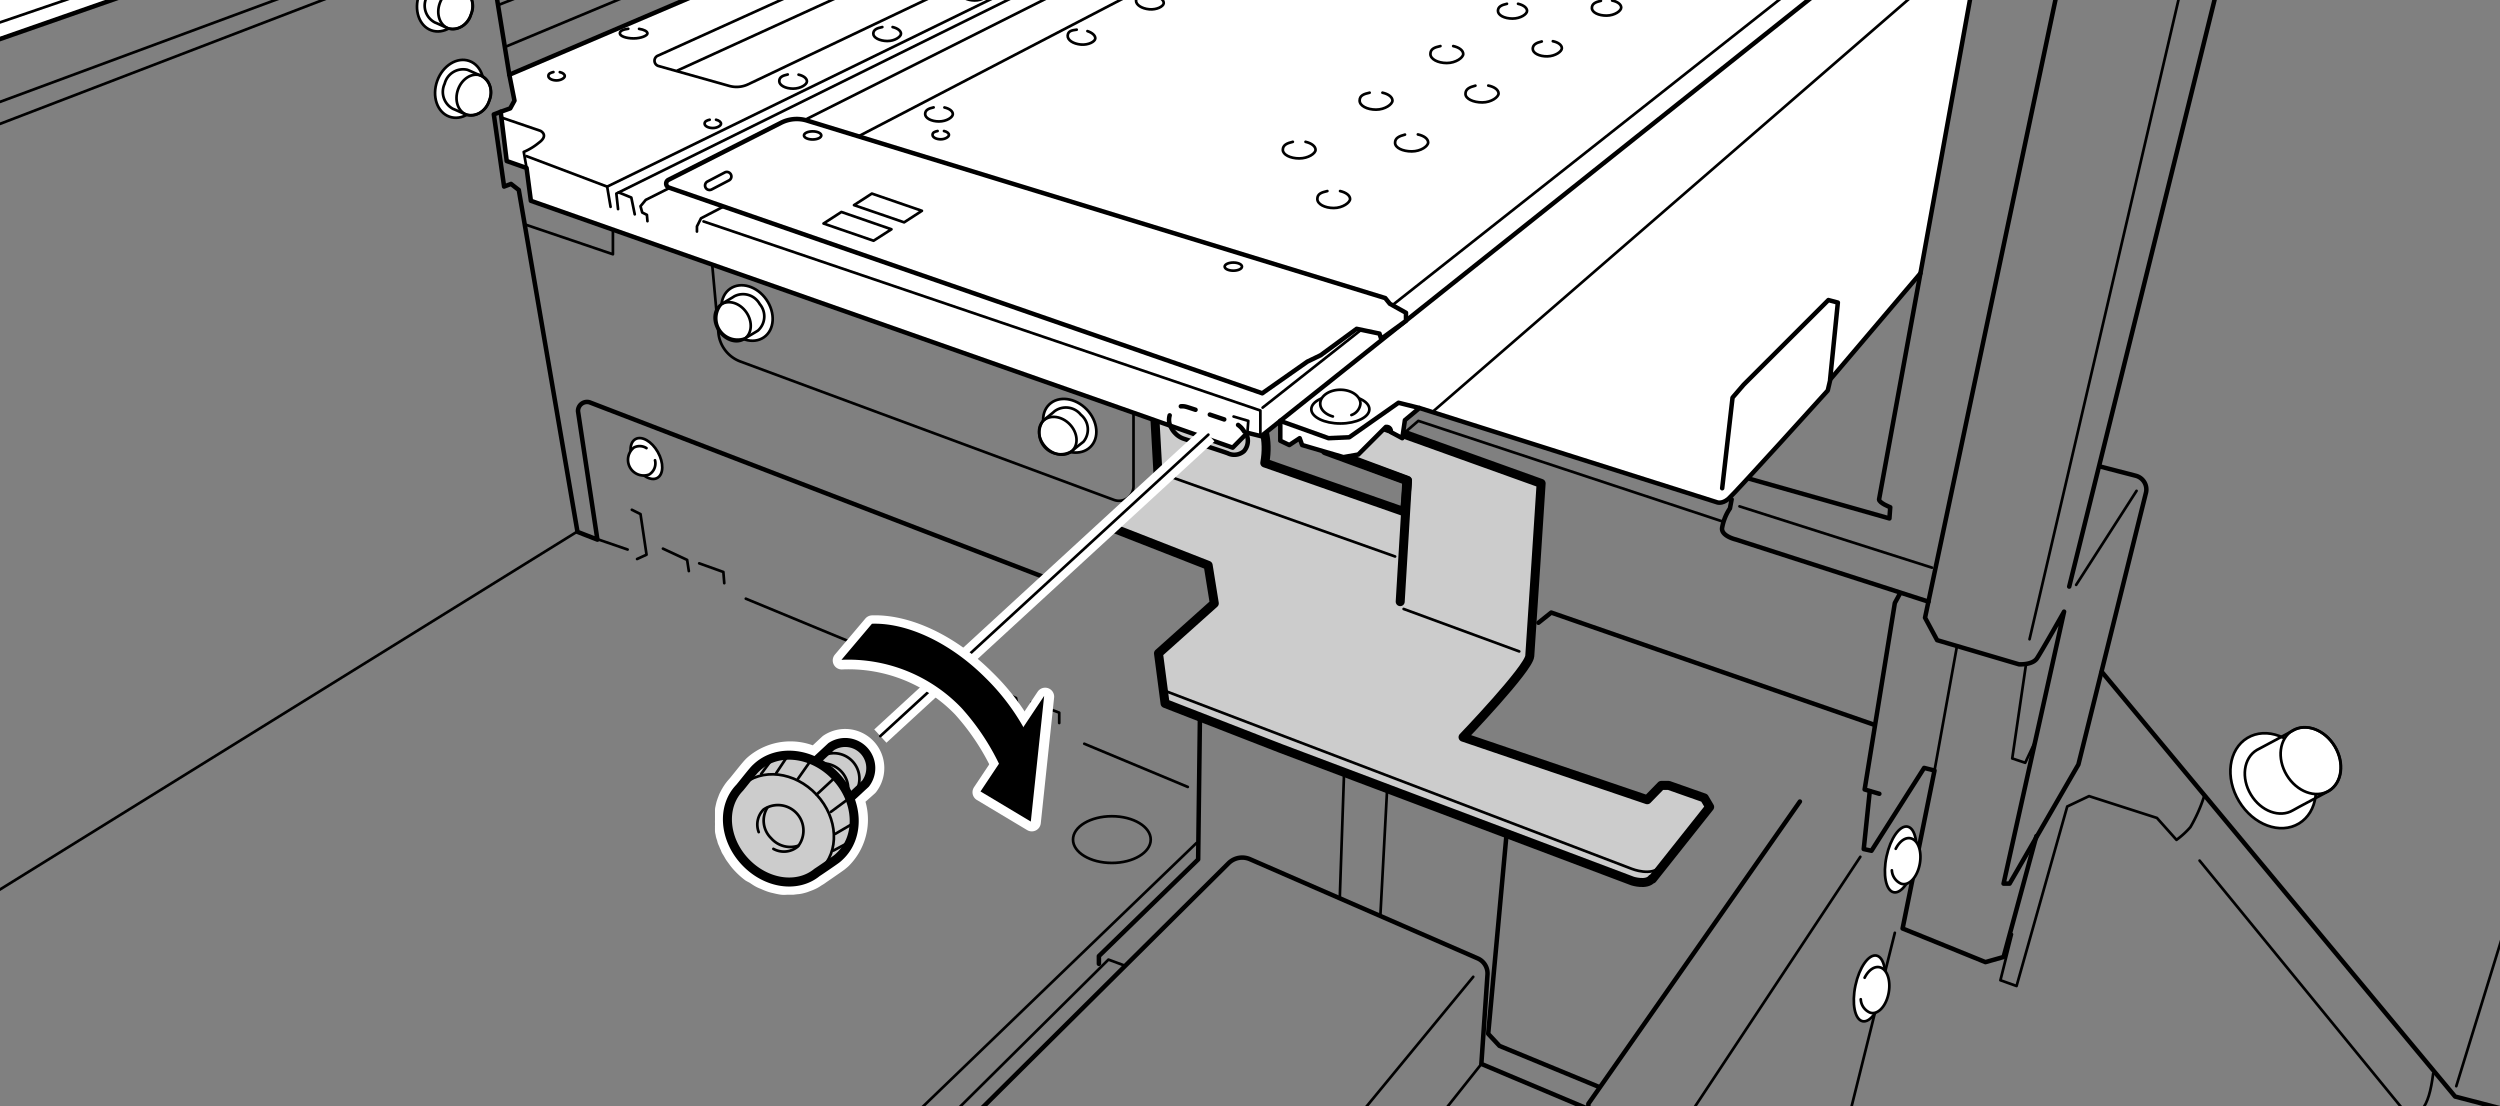 <svg id="レイヤー_2" data-name="レイヤー 2" xmlns="http://www.w3.org/2000/svg" xmlns:xlink="http://www.w3.org/1999/xlink" width="97.82mm" height="43.28mm" viewBox="0 0 277.28 122.68"><rect x="0" y="0" width="277.28" height="122.68" fill="#808080" stroke="none"/><defs><style>.cls-1,.cls-10,.cls-11,.cls-3,.cls-4,.cls-8,.cls-9{fill:none;}.cls-2{clip-path:url(#clip-path);}.cls-3,.cls-4,.cls-5,.cls-6,.cls-7,.cls-8,.cls-9{stroke:#000;}.cls-10,.cls-12,.cls-3,.cls-4,.cls-5,.cls-6,.cls-7,.cls-8,.cls-9{stroke-linecap:round;}.cls-10,.cls-11,.cls-12,.cls-3,.cls-4,.cls-5,.cls-6,.cls-7,.cls-8,.cls-9{stroke-linejoin:round;}.cls-3,.cls-7{stroke-width:0.3px;}.cls-4,.cls-6,.cls-9{stroke-width:0.5px;}.cls-5{fill:#ccc;}.cls-12,.cls-6,.cls-7{fill:#fff;}.cls-9{stroke-dasharray:1.68 1.68;}.cls-10,.cls-11,.cls-12{stroke:#fff;}.cls-10{stroke-width:3px;}.cls-11,.cls-12{stroke-width:2px;}</style><clipPath id="clip-path"><rect class="cls-1" width="277.28" height="122.68"/></clipPath></defs><g class="cls-2"><line class="cls-3" x1="120.26" y1="82.49" x2="131.74" y2="87.28"/><polyline class="cls-4" points="133.09 79.23 132.89 95.32 121.88 106.04 121.88 106.9"/><line class="cls-3" x1="148.6" y1="99.53" x2="149.36" y2="77.32"/><polyline class="cls-3" points="153.1 101.54 155.97 47.83 157.31 46.68 190.91 57.79"/><polyline class="cls-4" points="167.84 84.4 165.06 114.66 166.31 116 177.22 120.5"/><path class="cls-5" d="M183.27,97.5l6.35-8-.59-1-3.95-1.39h-.83l-1.55,1.59-20.43-6.94s7.29-7.6,7.4-9c.13-1.72,1.26-19.15,1.26-19.15l-19.27-6.92-9.18-2.33L147,50l9.11,3.33-.33,3.44-15.5-5.42c.95-5.35-2.91-7.58-2.91-7.58l-7.64-2.5L128,44.76l.46,8.25c0,.49-1.93,2.27-2.31,2.58l-3.61,2.63L134,62.7l.68,4.22-6.19,5.54.73,5.56,12.85,5,39,14.7s1.58.5,2.15-.26"/><path class="cls-4" d="M129.75,47.06a2.43,2.43,0,0,0,.6,1,2.33,2.33,0,0,0,1,.62c.61.21,4.54,1.47,4.84,1.6a1.64,1.64,0,0,0,1.78-.24,1.76,1.76,0,0,0,.08-2.21"/><path class="cls-3" d="M129.18,76.61,181,96.37s2.2.88,3.17-.28"/><line class="cls-3" x1="155.68" y1="67.54" x2="168.5" y2="72.25"/><path class="cls-6" d="M144.67-29.34,56.49,8.29l.57,2.87-.47.86-1.06.38.67,5.46,2.2.77.48,3.64,77.84,27.38L138.35,48l1.53.38L142,46.68v2.2l1,.48,1.15-.76.27.76L149,50.7l1.65-.29,3.06-3.06s.57-.09.57.58l1.25.67.29-2,1.62-1.35,32.94,10.44s.57.29,1.34-.38,11-12,11-12l.29-1.24L213,30.31,223.56-28"/><path class="cls-3" d="M79,29.45l.68,7.45a3.76,3.76,0,0,0,2.45,3.2l41.41,15.34a1.61,1.61,0,0,0,2.18-1.52V45.79"/><ellipse class="cls-7" cx="118.65" cy="47.22" rx="2.61" ry="3.28" transform="translate(0.43 95.51) rotate(-43.92)"/><ellipse class="cls-7" cx="117.32" cy="48.33" rx="1.84" ry="2.31" transform="translate(-0.71 94.9) rotate(-43.92)"/><path class="cls-3" d="M119.88,46a2.12,2.12,0,0,0-2.93-.38c-.18.18-1,.82-1.23,1A2.37,2.37,0,0,0,118.93,50c.18-.18,1-.82,1.23-1A2.12,2.12,0,0,0,119.88,46Z"/><ellipse class="cls-7" cx="252.13" cy="86.6" rx="4.42" ry="5.54" transform="translate(-8.52 142.58) rotate(-31.08)"/><ellipse class="cls-7" cx="256.28" cy="84.38" rx="3.1" ry="3.9" transform="translate(-6.77 144.4) rotate(-31.08)"/><path class="cls-3" d="M249.65,88.13c1.11,1.85,3.2,2.62,4.67,1.74.37-.23,3.51-1.87,4-2.15,1.47-.89,1.76-3.1.65-4.94s-3.2-2.62-4.67-1.74c-.38.23-3.51,1.88-4,2.15C248.83,84.08,248.54,86.29,249.65,88.13Z"/><ellipse class="cls-7" cx="82.85" cy="34.72" rx="2.61" ry="3.28" transform="translate(-4.98 53.55) rotate(-34.84)"/><ellipse class="cls-7" cx="81.37" cy="35.6" rx="1.84" ry="2.31" transform="matrix(0.82, -0.57, 0.57, 0.82, -5.75, 52.87)"/><path class="cls-3" d="M84.26,33.72a2.11,2.11,0,0,0-2.83-.85c-.21.15-1.11.66-1.38.84a2.37,2.37,0,0,0,2.64,3.79c.21-.15,1.12-.66,1.38-.84A2.11,2.11,0,0,0,84.26,33.72Z"/><ellipse class="cls-7" cx="48.94" cy="0.28" rx="3.28" ry="2.61" transform="translate(32.08 46.22) rotate(-70.17)"/><ellipse class="cls-7" cx="50.52" cy="0.97" rx="2.31" ry="1.84" transform="translate(32.46 48.17) rotate(-70.17)"/><path class="cls-3" d="M47.31-.29a2.11,2.11,0,0,0,.94,2.79c.25.09,1.18.54,1.48.65A2.11,2.11,0,0,0,52.24,1.6a2.12,2.12,0,0,0-.94-2.8c-.25-.08-1.18-.53-1.48-.64A2.11,2.11,0,0,0,47.31-.29Z"/><ellipse class="cls-7" cx="50.95" cy="9.85" rx="3.28" ry="2.61" transform="translate(24.4 54.44) rotate(-70.17)"/><ellipse class="cls-7" cx="52.53" cy="10.55" rx="2.31" ry="1.84" transform="translate(24.79 56.38) rotate(-70.17)"/><path class="cls-3" d="M49.32,9.28a2.13,2.13,0,0,0,.94,2.8c.25.09,1.18.53,1.48.64a2.13,2.13,0,0,0,2.52-1.55,2.11,2.11,0,0,0-.95-2.79c-.25-.09-1.18-.53-1.48-.64A2.11,2.11,0,0,0,49.32,9.28Z"/><ellipse class="cls-7" cx="148.66" cy="45.39" rx="3.22" ry="1.58"/><path class="cls-7" d="M147.83,46.19c-.83-.23-1.4-.78-1.4-1.42,0-.85,1-1.54,2.23-1.54s2.23.69,2.23,1.54a1.49,1.49,0,0,1-1,1.26"/><ellipse class="cls-7" cx="71.69" cy="50.86" rx="1.46" ry="2.47" transform="translate(-15.74 41.8) rotate(-29.44)"/><path class="cls-7" d="M72.65,51.05A1.45,1.45,0,0,1,72,52.63a1.74,1.74,0,0,1-1.68-3,1.4,1.4,0,0,1,1.38.07"/><polyline class="cls-4" points="202.98 42.09 203.84 33.56 202.79 33.28 193.4 42.66 192.16 44.1 191.01 54.15"/><path class="cls-4" d="M213,30.31l-4.59,25.08c0,.39,1.24.87,1.24.87l-.09,1.24-15.52-4.4"/><polyline class="cls-4" points="157.4 45.24 155.11 44.67 149.65 48.5 147.35 48.6 141.99 46.68 221.65 -16.8"/><path class="cls-3" d="M55.72,13.07l4.22,1.44s1,.48-.2,1.34a6.67,6.67,0,0,1-1.65,1l.31,1.76"/><polyline class="cls-3" points="58.4 17.32 67.34 20.7 67.72 22.94"/><polyline class="cls-3" points="68.55 23.19 68.36 21.47 171.83 -29.72"/><line class="cls-3" x1="67.34" y1="20.7" x2="170.04" y2="-29.47"/><polyline class="cls-3" points="68.62 21.34 70.02 21.91 70.4 23.77"/><polyline class="cls-3" points="71.81 24.53 71.75 23.83 71.23 23.57 71.04 22.87 71.62 22.17 174.19 -29.4"/><polyline class="cls-3" points="77.3 25.68 77.3 25.11 77.75 24.21 181.09 -29.6"/><line class="cls-3" x1="140.04" y1="45.21" x2="221.94" y2="-19.45"/><line class="cls-3" x1="159.06" y1="45.53" x2="219.45" y2="-6.81"/><polyline class="cls-3" points="78.03 24.56 139.79 45.53 139.79 48.12"/><polyline class="cls-3" points="138.35 48.02 138.45 46.68 136.82 46.2"/><path class="cls-3" d="M144.8,15.73c.66.15,1.11.49,1.11.89s-.81.95-1.81.95-1.82-.42-1.82-.95.45-.74,1.11-.89"/><path class="cls-3" d="M153.33,10.28c.65.14,1.11.48,1.11.88s-.82,1-1.82,1-1.82-.43-1.82-1,.46-.74,1.11-.88"/><path class="cls-3" d="M161.18,5.11c.65.14,1.11.48,1.11.88s-.82,1-1.82,1-1.82-.43-1.82-1,.46-.74,1.11-.88"/><path class="cls-3" d="M168.37.42c.58.13,1,.43,1,.79s-.72.85-1.62.85-1.61-.38-1.61-.85.41-.66,1-.79"/><path class="cls-3" d="M120.61,3.45c.54.18.9.5.87.83s-.76.74-1.61.66-1.49-.5-1.45-1,.44-.58,1-.65"/><path class="cls-3" d="M104.75,11.92c.55.12.94.41.93.75s-.69.8-1.54.8-1.53-.37-1.53-.82.39-.62.94-.74"/><path class="cls-3" d="M88.57,8.28c.55.12.93.41.93.75s-.69.8-1.54.8S86.43,9.46,86.43,9s.39-.62.94-.74"/><path class="cls-3" d="M70.88,3.2c.55.08.93.28.93.51s-.69.55-1.53.55S68.75,4,68.75,3.7s.38-.43.93-.51"/><path class="cls-3" d="M99,3c.55.13.94.42.93.75s-.69.81-1.53.8-1.54-.37-1.54-.81.39-.62,1-.74"/><path class="cls-3" d="M108.7-1.5c.55.13.94.42.93.75s-.69.81-1.53.8-1.54-.37-1.54-.81.39-.62,1-.74"/><path class="cls-3" d="M104.7,14.53c.32.07.55.24.55.44s-.41.48-.91.48-.91-.22-.91-.49.23-.36.56-.43"/><path class="cls-3" d="M79.42,13.28c.33.08.55.25.55.45s-.41.47-.91.47-.91-.22-.91-.48.24-.37.56-.44"/><path class="cls-3" d="M62.09,8c.33.07.55.24.55.44s-.41.48-.91.48-.91-.22-.91-.49.24-.36.56-.44"/><path class="cls-3" d="M128.2-.45c.54.17.9.49.87.82s-.76.74-1.61.66S126,.53,126,.09s.44-.59,1-.66"/><path class="cls-3" d="M157.26,14.91c.66.14,1.13.47,1.14.88s-.8,1-1.82,1-1.84-.4-1.85-.94.44-.75,1.1-.92"/><path class="cls-3" d="M165.07,9.49c.66.13,1.13.47,1.14.87s-.8,1-1.81,1-1.85-.4-1.86-.94.45-.76,1.1-.92"/><path class="cls-3" d="M172.23,4.57c.59.12,1,.42,1,.78s-.72.88-1.61.9S170,5.89,170,5.42s.4-.68,1-.82"/><path class="cls-3" d="M178.81.06c.59.12,1,.42,1,.78s-.71.88-1.61.89-1.63-.35-1.64-.83.39-.67,1-.81"/><path class="cls-3" d="M148.63,21.19c.66.15,1.11.49,1.11.88s-.81,1-1.81,1-1.82-.43-1.82-1,.45-.73,1.11-.88"/><polyline class="cls-4" points="56.49 8.29 53.43 -10.57 55.63 -11.24"/><path class="cls-3" d="M55.34.53s78.22-30.92,78.51-30.92"/><line class="cls-3" x1="56.2" y1="5.13" x2="139.5" y2="-29.63"/><path class="cls-3" d="M-4.79,13.07,37.63-2.63s.67-.48.38-2.58l5.75-1.92.86,3.74L-5.27,15.76"/><polyline class="cls-6" points="102.54 -31.45 -3.93 5.7 -3.83 -10.57 68.65 -32.69"/><line class="cls-3" x1="-3.83" y1="3.79" x2="98.81" y2="-31.26"/><path class="cls-3" d="M73,7.31l7.85,2.21A3,3,0,0,0,83,9.34L107-2.08a.61.61,0,0,0-.12-1.15L99.32-5.07a3,3,0,0,0-1.92.18L73,6.16A.61.61,0,0,0,73,7.31Z"/><path class="cls-3" d="M75.16,7.81,100.72-3.87C102-4.26,104-4.35,106.56-2"/><polyline class="cls-3" points="58.4 24.95 67.98 28.2 67.98 25.52"/><path class="cls-4" d="M55.53,12.4l-.76.29,1.14,8,.77-.29.86.67,6.51,37.92,2.21.86L64.11,45.62a1,1,0,0,1,1.28-1L115.76,64"/><polyline class="cls-3" points="70.08 56.54 71.04 57.02 71.71 61.52 70.66 62"/><polyline class="cls-3" points="73.53 60.85 76.21 62.1 76.4 63.34"/><polyline class="cls-3" points="77.55 62.48 80.23 63.44 80.33 64.68"/><line class="cls-3" x1="82.72" y1="66.4" x2="105.41" y2="75.79"/><line class="cls-3" x1="66.26" y1="59.8" x2="69.61" y2="60.95"/><polyline class="cls-3" points="105.99 71.77 106.85 72.05 107.33 76.84 106.66 77.22"/><polyline class="cls-3" points="109.72 76.07 112.69 77.42 112.88 78.37"/><polyline class="cls-3" points="114.42 77.89 117.48 79.04 117.48 80.19"/><line class="cls-3" x1="132.7" y1="93.5" x2="72.38" y2="151.62"/><ellipse class="cls-3" cx="123.32" cy="93.12" rx="4.31" ry="2.59"/><line class="cls-3" x1="64.05" y1="58.94" x2="-6.51" y2="102.69"/><polyline class="cls-3" points="77.55 151.43 122.94 106.43 124.75 107.1"/><path class="cls-4" d="M80.62,151l55.63-55.25a2.16,2.16,0,0,1,2.4-.45l25.25,11a1.82,1.82,0,0,1,1.08,1.79L164.3,118l11.58,4.88"/><path class="cls-4" d="M192.06,55.39l-.19,1a5.52,5.52,0,0,0-.86,2.11c-.19.95,1.53,1.34,1.53,1.34l21.35,6.89"/><line class="cls-3" x1="192.93" y1="56.16" x2="214.28" y2="62.96"/><polyline class="cls-4" points="210.73 65.83 210.16 66.88 206.81 87.56 208.44 88.04"/><polyline class="cls-4" points="207.38 87.75 206.71 94.17 207.57 94.36 213.41 85.17 214.56 85.46 211.02 102.98 220.21 106.71 222.22 106.14 225.86 92.73"/><path class="cls-4" d="M233,51.76l3.86,1A1.57,1.57,0,0,1,238,54.7l-7.48,30.09L222.89,98h-.67l6.71-30.16s-2.49,4.4-3,5.17-2,.67-2,.67L214.85,71l-1.34-2.49L234.77-32.21"/><line class="cls-3" x1="236.97" y1="54.44" x2="230.27" y2="64.87"/><line class="cls-4" x1="229.5" y1="65.06" x2="252.86" y2="-29.24"/><line class="cls-3" x1="248.65" y1="-30.2" x2="225.1" y2="70.9"/><line class="cls-3" x1="214.56" y1="85.46" x2="217.05" y2="71.67"/><polyline class="cls-3" points="224.71 73.68 223.18 84.12 224.62 84.6 225.57 82.58"/><polyline class="cls-3" points="210.16 103.46 204.22 127.3 196.85 138.98 197.33 135.15 196.66 134.67 186.89 151.43"/><polyline class="cls-4" points="199.63 88.9 176.17 122.42 176.17 126.53 182.97 129.5 180 151.43"/><polyline class="cls-4" points="170.63 69.07 172.05 67.94 207.86 80.38"/><line class="cls-3" x1="184.21" y1="128.45" x2="206.33" y2="95.03"/><polyline class="cls-4" points="233.11 74.51 272.3 121.62 278.68 123.28"/><path class="cls-3" d="M223.15,103.62l-1.28,5.1,1.79.64,5.62-19.91,2.42-1.15,7.53,2.42,2.17,2.43a9.38,9.38,0,0,0,1.54-1.41,17.13,17.13,0,0,0,1.53-3.44"/><line class="cls-3" x1="243.96" y1="95.45" x2="266.3" y2="122.77"/><path class="cls-3" d="M265.66,125.06c2.81-1.27,3.7-2,4.21-6"/><polyline class="cls-3" points="266.3 124.94 267.83 126.6 280.72 122.77"/><line class="cls-3" x1="272.43" y1="120.47" x2="281.87" y2="89.83"/><ellipse class="cls-7" cx="210.81" cy="95.33" rx="3.72" ry="1.6" transform="translate(73.76 281.73) rotate(-78.01)"/><path class="cls-7" d="M210.26,94.14c.43-.85,1.11-1.34,1.73-1.14.82.26,1.22,1.59.9,3s-1.24,2.31-2.06,2a1.72,1.72,0,0,1-1-1.47"/><ellipse class="cls-7" cx="207.36" cy="109.62" rx="3.72" ry="1.6" transform="translate(57.05 289.69) rotate(-78.01)"/><path class="cls-7" d="M206.81,108.44c.43-.85,1.11-1.34,1.74-1.14.81.25,1.21,1.59.89,3s-1.24,2.31-2.06,2a1.7,1.7,0,0,1-1-1.47"/><line class="cls-3" x1="163.4" y1="108.34" x2="125.36" y2="154.55"/><line class="cls-3" x1="164.3" y1="118.01" x2="135.06" y2="154.81"/><path class="cls-6" d="M140,43.62l5-3.51,1.47-.71,4-2.93L153,37l.19.58,2.75-2v-.89l-1.79-1-.51-.63L89.5,13.37a3.84,3.84,0,0,0-2.86.24L74.15,19.94a.47.47,0,0,0,.06.87Z"/><path class="cls-3" d="M78.7,21.07a.49.49,0,0,1-.44-.26.5.5,0,0,1,.21-.68l1.91-1a.5.5,0,0,1,.68.21.49.49,0,0,1-.21.67l-1.91,1A.52.52,0,0,1,78.7,21.07Z"/><ellipse class="cls-3" cx="90.13" cy="15.02" rx="0.96" ry="0.45"/><ellipse class="cls-3" cx="136.79" cy="29.57" rx="0.96" ry="0.45"/><polygon class="cls-3" points="93.32 23.51 98.87 25.43 96.89 26.7 91.34 24.79 93.32 23.51"/><polygon class="cls-3" points="96.7 21.47 102.25 23.38 100.28 24.66 94.72 22.75 96.7 21.47"/><polyline class="cls-8" points="155.3 66.73 156.11 53.28 149.75 50.91"/><line class="cls-3" x1="154.73" y1="61.72" x2="129.58" y2="52.8"/><path class="cls-4" d="M138,47.86a4.46,4.46,0,0,0-.33-.43,3.27,3.27,0,0,0-.35-.3"/><path class="cls-9" d="M135.78,46.52c-1.35-.45-3.89-1.32-4.21-1.4a1.58,1.58,0,0,0-1.38.25"/><path class="cls-4" d="M129.73,46.07a1.86,1.86,0,0,0,0,1"/></g><path class="cls-10" d="M83.9,96.61c.23.15.45.31.68.43s.29.12.44.19.43.19.65.26.31.08.47.12.42.1.63.13.32,0,.49,0,.41,0,.61,0l.48-.06c.19,0,.39-.06.58-.11s.3-.11.45-.16a4.38,4.38,0,0,0,.54-.23,3.54,3.54,0,0,0,.41-.26,2.8,2.8,0,0,0,.34-.21c.1-.08,1.66-1.14,2.08-1.45.12-.1.25-.2.36-.31a5.76,5.76,0,0,0,1.13-6.45l.5-.47h0L96,86.91a2.84,2.84,0,0,0-3.81-4.1l-1.75,1.63a5.76,5.76,0,0,0-6.52.67,3,3,0,0,0-.25.25c-.39.43-1.57,1.94-1.64,2a.39.39,0,0,0-.08.1,1.54,1.54,0,0,0-.17.19c-.06.08-.12.15-.17.23l-.14.21c0,.08-.1.16-.14.24l-.12.23a2,2,0,0,0-.11.26l-.09.23-.09.27-.06.25-.06.28c0,.08,0,.17,0,.25l0,.29c0,.09,0,.17,0,.26V91a2.17,2.17,0,0,0,0,.26c0,.1,0,.2,0,.3a2.06,2.06,0,0,0,0,.26,2.87,2.87,0,0,0,0,.31l.06.26c0,.1.05.2.08.3l.08.26c0,.1.07.2.11.3l.1.25.15.31c0,.08.07.16.12.24s.12.21.18.31a2.53,2.53,0,0,0,.13.22l.24.33.13.18a5.85,5.85,0,0,0,.4.47l0,0h0a7.44,7.44,0,0,0,.94.85Z"/><path class="cls-5" d="M93.27,89.44,96,86.91a2.84,2.84,0,0,0-3.81-4.1l-2.62,2.44"/><path class="cls-3" d="M90.93,84a2.84,2.84,0,0,1,3.81,4.1"/><path class="cls-3" d="M89.67,85.14a2.84,2.84,0,0,1,3.82,4.1"/><path class="cls-5" d="M92.75,95.3a3.65,3.65,0,0,0,.36-.31c2.32-2.16,2.15-6.13-.4-8.85s-6.48-3.19-8.8-1a3,3,0,0,0-.25.25c-.39.43-1.57,1.94-1.64,2-2,2.08-1.73,5.66.6,8.16s5.83,3,8,1.21C90.77,96.67,92.33,95.61,92.75,95.3Z"/><path class="cls-3" d="M84.15,92.29a2.36,2.36,0,0,1,.53-2.5,2.83,2.83,0,0,1,3.82,4.09,2.4,2.4,0,0,1-2.72.27"/><path class="cls-3" d="M88.53,93.8a2.82,2.82,0,0,1-3-.83,2.72,2.72,0,0,1-.44-3.36"/><ellipse class="cls-3" cx="86.59" cy="91.84" rx="5.43" ry="6.39" transform="translate(-39.36 83.64) rotate(-42.96)"/><line class="cls-3" x1="90.57" y1="88.13" x2="92.71" y2="86.14"/><line class="cls-3" x1="94.13" y1="88.58" x2="92.16" y2="90.04"/><line class="cls-3" x1="94.67" y1="91.3" x2="92.65" y2="92.48"/><line class="cls-3" x1="94.18" y1="93.41" x2="92.43" y2="94.34"/><line class="cls-3" x1="89.87" y1="84.43" x2="88.5" y2="86.38"/><line class="cls-3" x1="87.4" y1="83.78" x2="86.09" y2="85.75"/><line class="cls-3" x1="85.65" y1="84.18" x2="84.42" y2="85.84"/><line class="cls-11" x1="134.02" y1="48.21" x2="97.64" y2="81.64"/><line class="cls-3" x1="134.02" y1="48.21" x2="97.64" y2="81.64"/><path class="cls-12" d="M114.33,82.12a24.7,24.7,0,0,0-5-6.87c-4-4-8.8-6.13-12.59-6l-3.38,4a17.43,17.43,0,0,1,13.32,5.33,26.6,26.6,0,0,1,5,8.13"/><polygon class="cls-12" points="115.92 77.27 108.86 87.87 114.44 91.21 115.92 77.27"/><path d="M114.24,82.05a24.6,24.6,0,0,0-4.94-6.87c-4-4-8.8-6.13-12.59-6l-3.38,4a17.37,17.37,0,0,1,13.31,5.34,26.17,26.17,0,0,1,5,8.13"/><polygon points="115.81 77.18 108.75 87.78 114.33 91.12 115.81 77.18"/></svg>